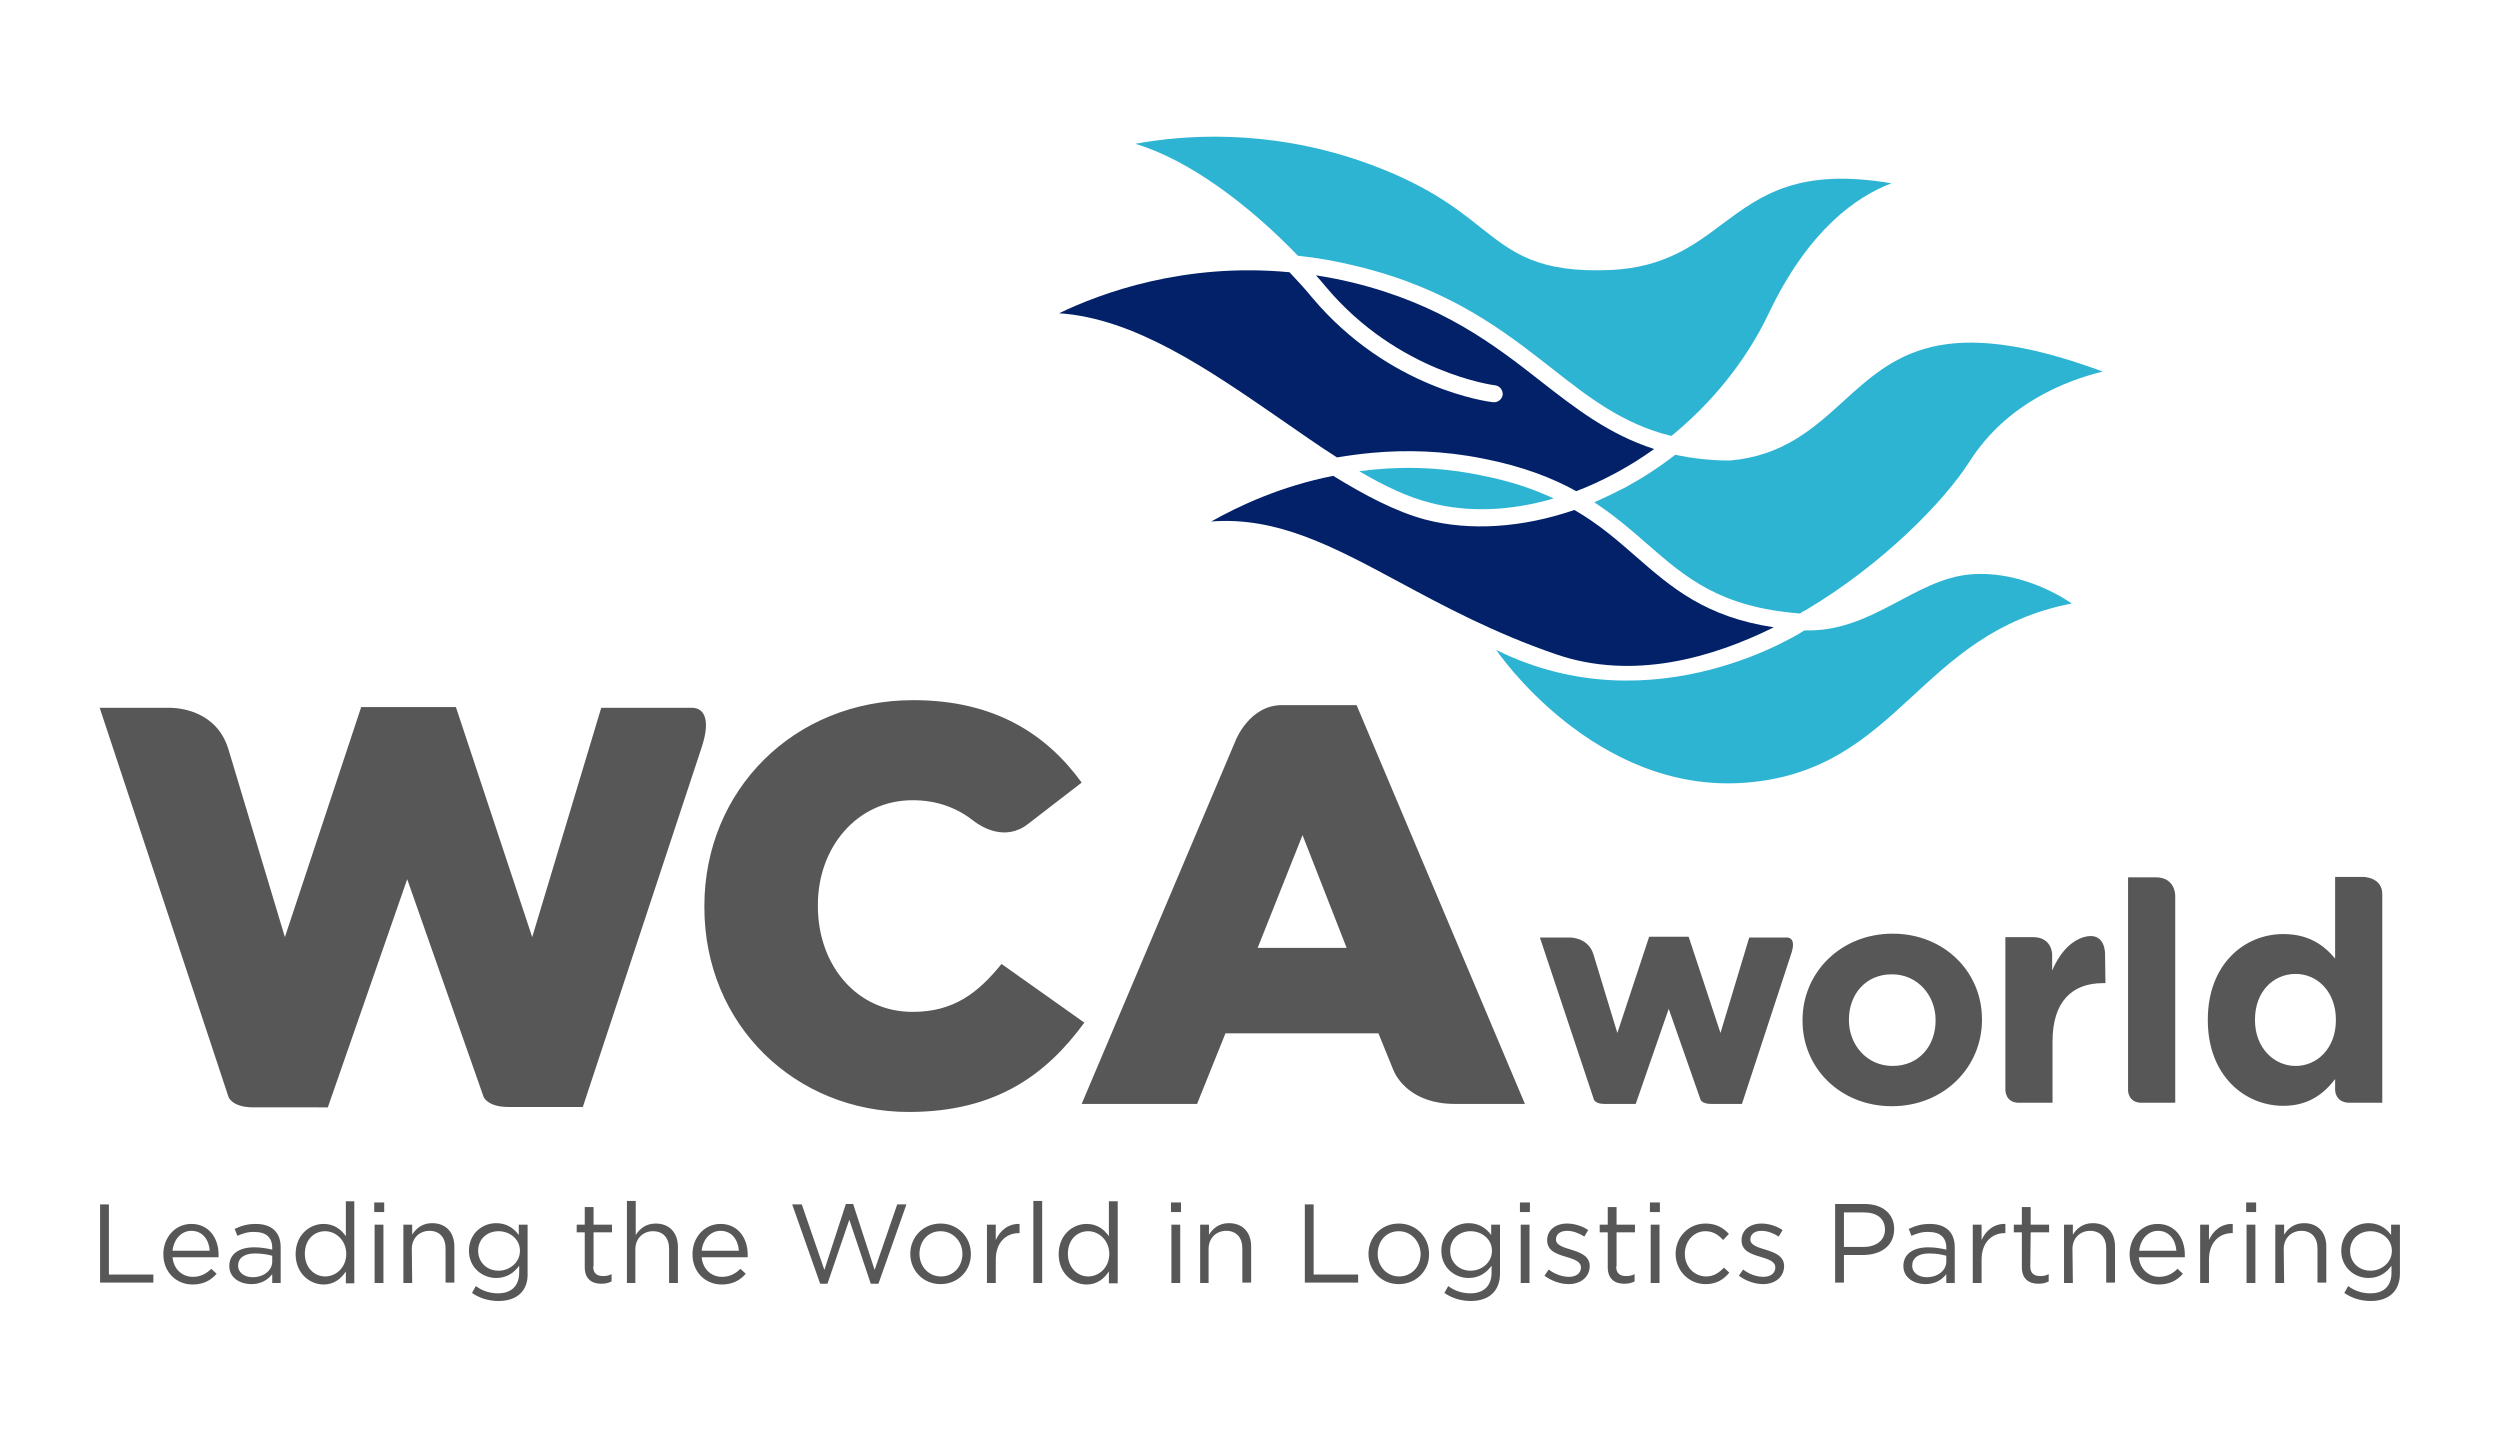 <svg xml:space="preserve" style="enable-background:new 0 0 652 375;" viewBox="0 0 652 375" y="0px" x="0px" id="layer" xmlns:xlink="http://www.w3.org/1999/xlink" xmlns="http://www.w3.org/2000/svg"><style type="text/css">	.st0{fill:#575757;}	.st1{fill:#022169;}	.st2{fill:#2EB4D3;}</style><g>	<path d="M454.3,287.9h-8.1c-2.3,0-2.7-1.1-2.7-1.1l0,0l-8.3-23.7l-8.6,24.8h-8.2c-2.3,0-2.7-1.1-2.7-1.1l-14.1-42.3  h7.8c1,0,5,0.4,6.2,4.5l6.2,20.4l8.3-25.1h10.3l8.3,25.1l7.5-24.9h10c0.7,0.1,2.2,0.6,0.9,4.4L454.3,287.9z M470.1,266.2  c0,12.4,9.9,22.3,23.3,22.3c13.5,0,23.5-10.1,23.5-22.5v-0.2c0-12.4-9.9-22.3-23.3-22.3c-13.5,0-23.5,10.1-23.5,22.5V266.2   M504.8,266.2c0,6.4-4.2,11.8-11.2,11.8c-6.8,0-11.4-5.6-11.4-11.9v-0.2c0-6.4,4.2-11.8,11.2-11.8c6.8,0,11.4,5.6,11.4,11.9V266.2   M549,249c0,0,0.3-6.5-5.9-4.5c-3.7,1.4-6.1,4.5-7.9,8.6v-4.2c0,0,0-4.5-5-4.5H523v39.9c0,0,0,3.3,3.5,3.3h8.8v-16  c0-10.3,5-15.2,13.2-15.2h0.6L549,249 M555,284.4c0,0,0,3.2,3.5,3.2h8.8v-54c0,0,0.1-4.8-5.1-4.8H555V284.4 M621.3,233.2  c0-4.5-5-4.5-5-4.5H609V250c-2.9-3.5-6.9-6.4-13.5-6.4c-10.2,0-19.7,7.9-19.7,22.3v0.2c0,14.4,9.6,22.3,19.7,22.3  c6.4,0,10.5-3,13.5-7v2.9c0,0,0,3.3,3.8,3.3h8.5V233.2 M609.2,266.1c0,7.2-4.8,11.9-10.5,11.9s-10.6-4.8-10.6-11.9v-0.2  c0-7.3,4.8-11.9,10.6-11.9s10.5,4.8,10.5,11.9V266.1 M26.1,314.1h2.3v18.3H40v2.1H26.1V314.1z M50.3,333c2.1,0,3.6-0.9,4.8-2.1  l1.4,1.3c-1.5,1.7-3.4,2.8-6.3,2.8c-4.2,0-7.6-3.2-7.6-7.9c0-4.4,3.1-7.9,7.3-7.9c4.5,0,7.1,3.6,7.1,8c0,0.2,0,0.4,0,0.7H45  C45.3,331.1,47.6,333,50.3,333z M54.7,326.2c-0.2-2.8-1.8-5.2-4.8-5.2c-2.6,0-4.6,2.2-4.9,5.2H54.7z M61.9,322.3l-0.7-1.8  c1.7-0.8,3.3-1.3,5.5-1.3c4.1,0,6.5,2.1,6.5,6.1v9.3H71v-2.3c-1.1,1.4-2.8,2.6-5.5,2.6c-2.8,0-5.7-1.6-5.7-4.7  c0-3.2,2.6-4.9,6.5-4.9c1.9,0,3.3,0.3,4.7,0.6v-0.5c0-2.7-1.7-4.1-4.5-4.1C64.7,321.2,63.3,321.7,61.9,322.3z M62.1,330.1  c0,1.9,1.8,3,3.8,3c2.8,0,5.1-1.7,5.1-4.1v-1.5c-1.1-0.3-2.6-0.6-4.5-0.6C63.7,326.9,62.1,328.1,62.1,330.1z M90.2,334.6v-3  c-1.2,1.8-3,3.4-5.8,3.4c-3.6,0-7.3-2.9-7.3-7.9s3.6-7.9,7.3-7.9c2.8,0,4.6,1.5,5.8,3.2v-9.1h2.2v21.4h-2.2V334.6z M84.8,321.1  c-2.9,0-5.3,2.2-5.3,5.9c0,3.6,2.5,5.9,5.3,5.9s5.5-2.3,5.5-5.9C90.3,323.5,87.6,321.1,84.8,321.1z M97.6,316.1v-2.5h2.6v2.5H97.6z   M97.7,334.6v-15.2h2.3v15.2H97.7z M107.5,334.6h-2.3v-15.2h2.3v2.6c1-1.6,2.6-3,5.2-3c3.7,0,5.8,2.5,5.8,6.1v9.4h-2.3v-8.9  c0-2.8-1.5-4.6-4.2-4.6c-2.6,0-4.6,1.9-4.6,4.7L107.5,334.6L107.5,334.6z M130,339.3c-2.5,0-4.9-0.7-6.9-2.1l1-1.8  c1.7,1.3,3.7,1.9,5.8,1.9c3.3,0,5.5-1.8,5.5-5.4v-1.8c-1.3,1.8-3.2,3.2-6,3.2c-3.6,0-7.1-2.7-7.1-7.1c0-4.5,3.5-7.2,7.1-7.2  c2.8,0,4.7,1.4,5.9,3.1v-2.7h2.3v12.5C137.8,336.8,134.7,339.3,130,339.3z M130,321.1c-2.9,0-5.3,2-5.3,5.1s2.4,5.2,5.3,5.2  c2.9,0,5.6-2.1,5.6-5.2S132.9,321.1,130,321.1z M154.7,330.3c0,1.8,1,2.5,2.6,2.5c0.8,0,1.4-0.1,2.2-0.5v1.9  c-0.8,0.4-1.6,0.6-2.7,0.6c-2.4,0-4.3-1.2-4.3-4.3v-9.1h-2.1v-2h2.1v-4.6h2.3v4.6h4.8v2h-4.8v8.9H154.7z M165.8,334.6h-2.3v-21.4  h2.3v8.9c1-1.6,2.6-3,5.2-3c3.7,0,5.8,2.5,5.8,6.1v9.4h-2.3v-8.9c0-2.8-1.5-4.6-4.2-4.6c-2.6,0-4.6,1.9-4.6,4.7v8.8H165.8z   M188.3,333c2.1,0,3.6-0.9,4.8-2.1l1.4,1.3c-1.5,1.7-3.4,2.8-6.3,2.8c-4.2,0-7.6-3.2-7.6-7.9c0-4.4,3.1-7.9,7.3-7.9  c4.5,0,7.1,3.6,7.1,8c0,0.2,0,0.4,0,0.7h-12C183.3,331.1,185.6,333,188.3,333z M192.7,326.2c-0.2-2.8-1.8-5.2-4.8-5.2  c-2.6,0-4.6,2.2-4.9,5.2H192.7z M220.6,314h1.9l5.6,17.2l5.9-17.1h2.4l-7.3,20.7h-2l-5.6-16.7l-5.7,16.7h-1.9l-7.3-20.7h2.5  l5.9,17.1L220.6,314z M245.3,334.9c-4.6,0-7.9-3.6-7.9-7.9s3.3-7.9,7.9-7.9c4.6,0,7.9,3.6,7.9,7.9  C253.3,331.3,249.9,334.9,245.3,334.9z M245.3,321.1c-3.3,0-5.5,2.6-5.5,5.9s2.4,5.9,5.6,5.9c3.3,0,5.6-2.6,5.6-5.9  C251,323.7,248.5,321.1,245.3,321.1z M259.7,334.6h-2.3v-15.2h2.3v4c1.1-2.5,3.3-4.3,6.2-4.2v2.4h-0.2c-3.3,0-6,2.4-6,6.9  L259.7,334.6L259.7,334.6z M269.5,334.6v-21.4h2.3v21.4H269.5z M289.2,334.6v-3c-1.2,1.8-3,3.4-5.8,3.4c-3.6,0-7.3-2.9-7.3-7.9  s3.6-7.9,7.3-7.9c2.8,0,4.6,1.5,5.8,3.2v-9.1h2.3v21.4h-2.3V334.6z M283.8,321.1c-2.9,0-5.3,2.2-5.3,5.9c0,3.6,2.5,5.9,5.3,5.9  s5.5-2.3,5.5-5.9C289.3,323.5,286.6,321.1,283.8,321.1z M305.4,316.1v-2.5h2.6v2.5H305.4z M305.5,334.6v-15.2h2.3v15.2H305.5z   M315.3,334.6H313v-15.2h2.3v2.6c1-1.6,2.6-3,5.2-3c3.7,0,5.8,2.5,5.8,6.1v9.4H324v-8.9c0-2.8-1.5-4.6-4.2-4.6  c-2.6,0-4.6,1.9-4.6,4.7v8.9H315.3z M340.3,314.1h2.3v18.3h11.6v2.1h-13.9V314.1z M364.8,334.9c-4.6,0-7.9-3.6-7.9-7.9  s3.3-7.9,7.9-7.9s7.9,3.6,7.9,7.9C372.8,331.3,369.4,334.9,364.8,334.9z M364.8,321.1c-3.3,0-5.5,2.6-5.5,5.9s2.4,5.9,5.6,5.9  c3.3,0,5.6-2.6,5.6-5.9C370.4,323.7,368,321.1,364.8,321.1z M383.6,339.3c-2.5,0-4.9-0.7-6.9-2.1l1-1.8c1.7,1.3,3.7,1.9,5.8,1.9  c3.3,0,5.5-1.8,5.5-5.4v-1.8c-1.3,1.8-3.2,3.2-6,3.2c-3.6,0-7.1-2.7-7.1-7.1c0-4.5,3.5-7.2,7.1-7.2c2.8,0,4.7,1.4,5.9,3.1v-2.7h2.3  v12.5C391.3,336.8,388.2,339.3,383.6,339.3z M383.5,321.1c-2.9,0-5.3,2-5.3,5.1s2.4,5.2,5.3,5.2s5.6-2.1,5.6-5.2  S386.4,321.1,383.5,321.1z M396.4,316.1v-2.5h2.6v2.5H396.4z M396.6,334.6v-15.2h2.3v15.2H396.6z M409.1,334.9  c-2.2,0-4.6-0.9-6.3-2.2l1.1-1.6c1.6,1.2,3.5,1.9,5.3,1.9s3.1-0.9,3.1-2.4v-0.1c0-1.5-1.8-2.1-3.8-2.7c-2.4-0.7-5-1.5-5-4.3v-0.1  c0-2.6,2.2-4.3,5.2-4.3c1.8,0,3.9,0.6,5.5,1.7l-1,1.7c-1.4-0.9-3-1.5-4.5-1.5c-1.8,0-2.9,0.9-2.9,2.2v0.1c0,1.4,1.9,2,3.9,2.6  c2.3,0.7,4.9,1.6,4.9,4.3v0.1C414.5,333.2,412.1,334.9,409.1,334.9z M421.5,330.3c0,1.8,1,2.5,2.6,2.5c0.8,0,1.4-0.1,2.2-0.5v1.9  c-0.8,0.4-1.6,0.6-2.7,0.6c-2.4,0-4.3-1.2-4.3-4.3v-9.1h-2.1v-2h2.1v-4.6h2.3v4.6h4.8v2h-4.8v8.9H421.5z M430.3,316.1v-2.5h2.6v2.5  H430.3z M430.5,334.6v-15.2h2.3v15.2H430.5z M444.8,334.9c-4.4,0-7.8-3.6-7.8-7.9s3.3-7.9,7.8-7.9c2.9,0,4.7,1.2,6.1,2.7l-1.5,1.6  c-1.2-1.3-2.6-2.3-4.6-2.3c-3.1,0-5.4,2.6-5.4,5.9s2.4,5.9,5.6,5.9c1.9,0,3.4-1,4.6-2.3l1.4,1.3  C449.5,333.7,447.7,334.9,444.8,334.9z M459.8,334.9c-2.2,0-4.6-0.9-6.3-2.2l1.1-1.6c1.6,1.2,3.5,1.9,5.3,1.9s3.1-0.9,3.1-2.4v-0.1  c0-1.5-1.8-2.1-3.8-2.7c-2.4-0.7-5-1.5-5-4.3v-0.1c0-2.6,2.2-4.3,5.2-4.3c1.8,0,3.9,0.6,5.5,1.7l-1,1.7c-1.4-0.9-3-1.5-4.5-1.5  c-1.8,0-2.9,0.9-2.9,2.2v0.1c0,1.4,1.9,2,3.9,2.6c2.3,0.7,4.9,1.6,4.9,4.3v0.1C465.2,333.2,462.8,334.9,459.8,334.9z M485.9,327.3  h-5v7.2h-2.3V314h7.7c4.6,0,7.7,2.5,7.7,6.5C494,325.1,490.3,327.3,485.9,327.3z M486.1,316.2h-5.2v9h5.1c3.4,0,5.6-1.8,5.6-4.5  C491.6,317.7,489.4,316.2,486.1,316.2z M498.5,322.3l-0.7-1.8c1.7-0.8,3.3-1.3,5.5-1.3c4.1,0,6.5,2.1,6.5,6.1v9.3h-2.2v-2.3  c-1.1,1.4-2.8,2.6-5.5,2.6c-2.8,0-5.7-1.6-5.7-4.7c0-3.2,2.6-4.9,6.5-4.9c1.9,0,3.3,0.3,4.7,0.6v-0.5c0-2.7-1.7-4.1-4.5-4.1  C501.3,321.2,499.9,321.7,498.5,322.3z M498.7,330.1c0,1.9,1.8,3,3.8,3c2.8,0,5.1-1.7,5.1-4.1v-1.5c-1.1-0.3-2.6-0.6-4.5-0.6  C500.3,326.9,498.7,328.1,498.7,330.1z M516.8,334.6h-2.3v-15.2h2.3v4c1.1-2.5,3.3-4.3,6.2-4.2v2.4h-0.2c-3.3,0-6,2.4-6,6.9V334.6z   M529.5,330.3c0,1.8,1,2.5,2.6,2.5c0.8,0,1.4-0.1,2.2-0.5v1.9c-0.8,0.4-1.6,0.6-2.7,0.6c-2.4,0-4.3-1.2-4.3-4.3v-9.1h-2.1v-2h2.1  v-4.6h2.3v4.6h4.8v2h-4.8L529.5,330.3L529.5,330.3z M540.6,334.6h-2.3v-15.2h2.3v2.6c1-1.6,2.6-3,5.2-3c3.7,0,5.8,2.5,5.8,6.1v9.4  h-2.3v-8.9c0-2.8-1.5-4.6-4.2-4.6c-2.6,0-4.6,1.9-4.6,4.7L540.6,334.6L540.6,334.6z M563.1,333c2.1,0,3.6-0.9,4.8-2.1l1.4,1.3  c-1.5,1.7-3.4,2.8-6.3,2.8c-4.2,0-7.6-3.2-7.6-7.9c0-4.4,3.1-7.9,7.3-7.9c4.5,0,7.1,3.6,7.1,8c0,0.2,0,0.4,0,0.7h-12  C558.1,331.1,560.5,333,563.1,333z M567.6,326.2c-0.2-2.8-1.8-5.2-4.8-5.2c-2.6,0-4.6,2.2-4.9,5.2H567.6z M576.1,334.6h-2.3v-15.2  h2.3v4c1.1-2.5,3.3-4.3,6.2-4.2v2.4h-0.2c-3.3,0-6,2.4-6,6.9V334.6z M585.8,316.1v-2.5h2.6v2.5H585.8z M585.9,334.6v-15.2h2.3v15.2  H585.9z M595.7,334.6h-2.3v-15.2h2.3v2.6c1-1.6,2.6-3,5.2-3c3.7,0,5.8,2.5,5.8,6.1v9.4h-2.3v-8.9c0-2.8-1.5-4.6-4.2-4.6  c-2.6,0-4.6,1.9-4.6,4.7L595.7,334.6L595.7,334.6z M618.3,339.3c-2.5,0-4.9-0.7-6.9-2.1l1-1.8c1.7,1.3,3.7,1.9,5.8,1.9  c3.4,0,5.5-1.8,5.5-5.4v-1.8c-1.3,1.8-3.2,3.2-6,3.2c-3.6,0-7.1-2.7-7.1-7.1c0-4.5,3.5-7.2,7.1-7.2c2.8,0,4.7,1.4,5.9,3.1v-2.7h2.3  v12.5C626,336.8,622.9,339.3,618.3,339.3z M618.2,321.1c-2.9,0-5.3,2-5.3,5.1s2.4,5.2,5.3,5.2c2.9,0,5.6-2.1,5.6-5.2  C623.8,323.1,621.1,321.1,618.2,321.1z M152,288.7h-19.4c-5.6,0-6.5-2.7-6.5-2.7l0,0l-19.9-56.7l-20.7,59.5H66.1  c-5.6,0-6.5-2.7-6.5-2.7L26,184.6h18.7c2.4,0.1,11.9,0.9,14.9,10.9l14.7,48.9l19.9-60h24.7l19.9,60l18-59.8h24  c1.6,0.1,5.2,1.4,2.1,10.6L152,288.7z M397.7,287.9h-18.3c-11.3,0-15.2-6.8-16-8.8l-3.9-9.6h-39.9l-7.4,18.4h-30.1l40.2-94.9  c0,0,3.6-9.1,12-9.1h19.5L397.7,287.9z M351.2,247.2l-11.5-29.4L328,247.2H351.2z M238,263.9c-14.5,0-24.7-12.1-24.7-27.6V236  c0-15,10.2-27.3,24.7-27.3c6.6,0,11.8,2.1,16.2,5.6c1.6,1.2,7.9,5.3,13.9,0.6l14-10.8c-9.2-12.7-22.8-21.5-43.9-21.5  c-31.3,0-54.5,23.6-54.5,53.7v0.3c0,30.8,23.8,53.4,53.3,53.4c22.9,0,36-9.9,45.8-23.3l-21.6-15.3  C255.1,258.9,248.8,263.9,238,263.9" class="st0"></path>	<path d="M276.2,81.7c11-5.3,32.7-13.3,60.1-10.7c2.1,2.2,4.1,4.4,5.9,6.6c20.1,23.9,46.1,27.2,47.2,27.3  c1.2,0.1,2.3-0.7,2.5-1.9c0.1-1.2-0.7-2.3-1.9-2.5c-0.2,0-25.4-3.2-44.3-25.8c-0.8-1-1.7-2-2.5-2.9c3.1,0.5,6.3,1.1,9.6,1.9  c23.3,5.7,37,16.3,49,25.7c9.1,7.1,17.8,13.9,29.6,17.7c-6.4,4.6-13.3,8.3-20.3,11c-6.3-3.5-14.1-6.5-24.3-8.5  c-10.4-2.1-20.2-2.3-29-1.5c-3.1,0.3-6.2,0.7-9.1,1.2c-4.9-3.1-9.8-6.6-14.9-10.1C315.1,96.3,295.9,83,276.2,81.7 M365.1,151.9  c11.5,6.2,24.6,13.2,40.6,18.7c20.2,7,41,0.9,56.9-7c-17.9-2.7-26.7-10.4-36-18.5c-4.8-4.2-9.6-8.4-16-12.1  c-13.4,4.6-27.1,5.6-38.9,2.5c-7.8-2.1-15.7-6.3-24-11.4C334,126.8,323,132,315.9,136C333.1,134.7,347.6,142.5,365.1,151.9" class="st1"></path>	<path d="M404.5,95.9c-12.4-9.7-26.4-20.6-50.7-26.5c-5.3-1.3-10.4-2.2-15.3-2.7c-12.8-13.3-28.4-25-42.4-29.2  c12.5-2.3,33.9-3.9,58.2,4.3c17,5.8,25.3,12.3,31.8,17.5c8.5,6.7,15.1,12,34.3,11.1c13.6-0.7,21.4-6.4,28.8-12  c10.1-7.5,19.8-14.7,44.1-10.6c-9,3.4-21.6,12-32.1,34.1c-5.9,12.4-14.9,23.3-25.3,31.8C423.2,110.6,414.3,103.6,404.5,95.9   M354.5,122.9c6.3,3.7,12.5,6.7,18.4,8.2c10.2,2.7,21.3,2.1,32.3-1.1c-5.3-2.5-11.5-4.6-19.3-6.1  C374.6,121.6,364,121.6,354.5,122.9 M470.8,159.2c20.1-11.9,36.3-28.5,42.9-38.9c9.7-15.2,25.3-21.1,34.7-23.4  c-42-15.5-54.5-4.2-67.7,7.8c-7.7,7-15.7,14.2-29.5,15.4H451c-5.2,0-9.9-0.6-14.1-1.5c-4.1,3.2-8.4,6-13,8.5  c-2.7,1.4-5.4,2.7-8.1,3.9c5.3,3.5,9.6,7.2,13.7,10.8c10.2,8.9,19.1,16.6,40,18.2C469.9,159.6,470.4,159.4,470.8,159.2   M390.2,169.5c0,0,25.6,37.9,65.4,34.6s44.7-39,84.7-46.7c0,0-11.9-8.8-26.4-7.6c-14.6,1.2-25.8,15.2-43.3,14.6  C470.6,164.4,431.7,190.1,390.2,169.5" class="st2"></path></g></svg>